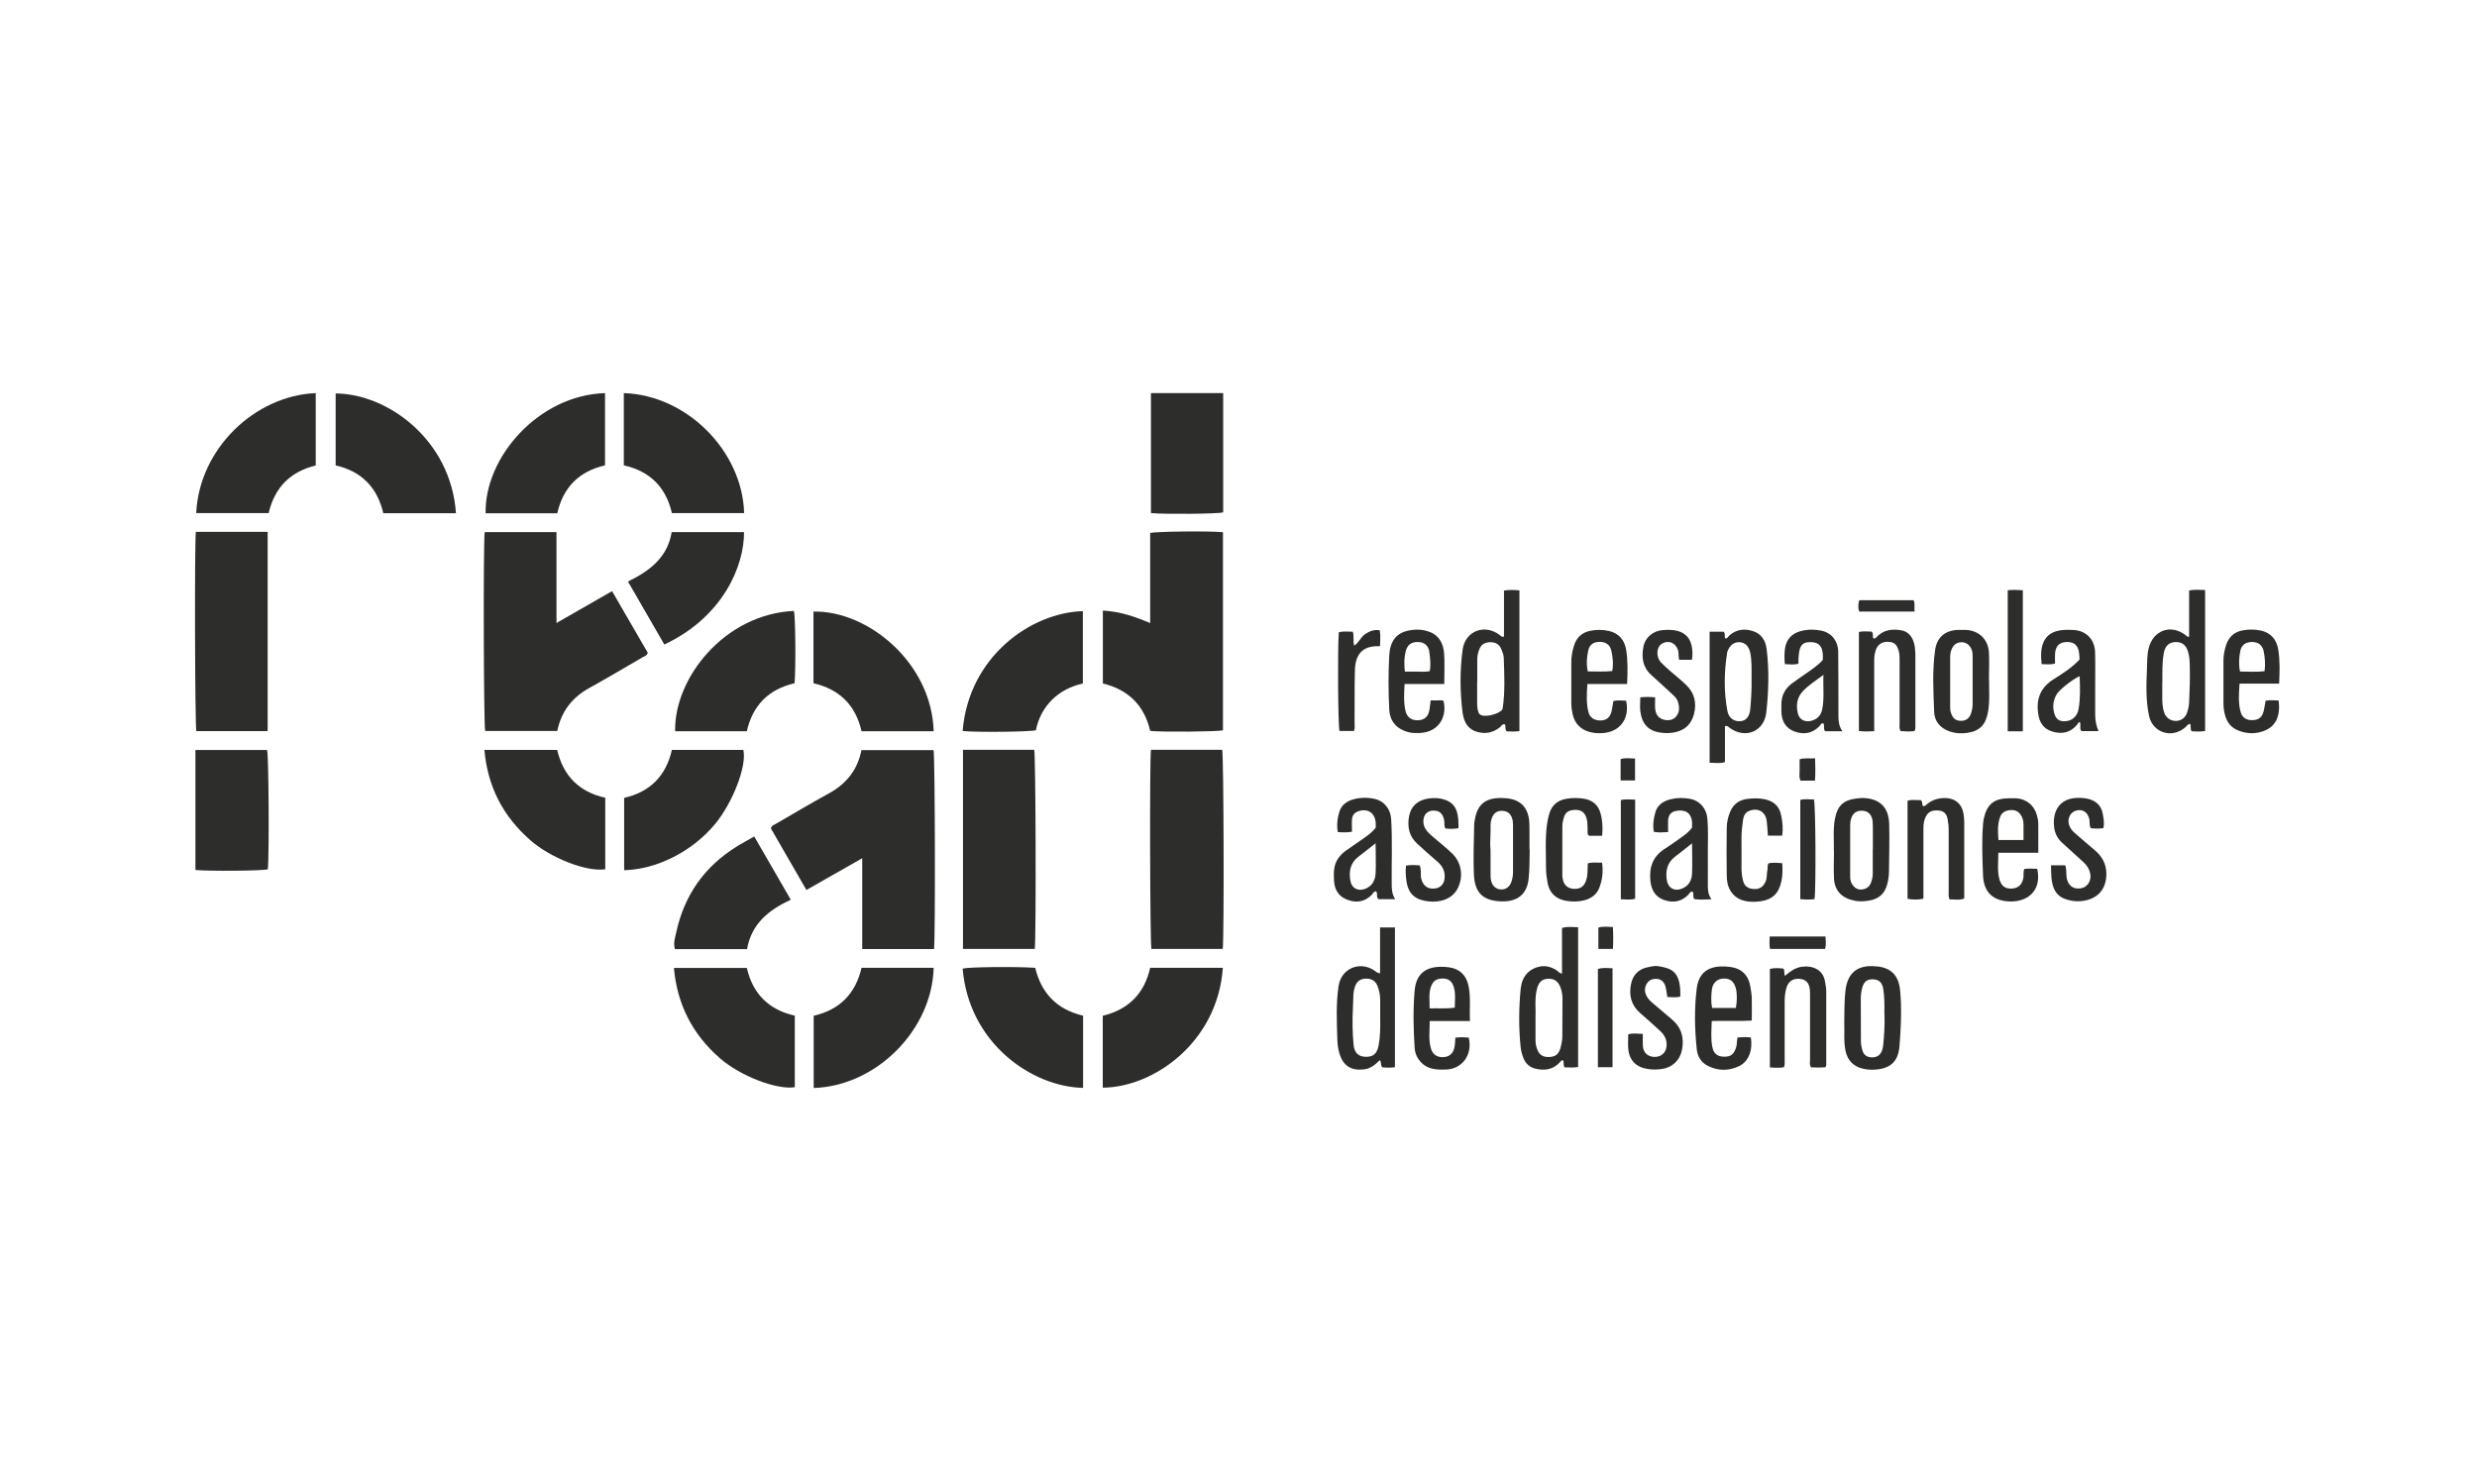 <svg width="202" height="121" viewBox="0 0 202 121" fill="none" xmlns="http://www.w3.org/2000/svg">
<g clip-path="url(#clip0_3891_6435)">
<path d="M76.169 77.404H70.315V69.999C68.746 70.893 67.278 71.723 65.764 72.589C64.779 70.884 63.813 69.215 62.864 67.565C62.919 67.337 63.092 67.3 63.229 67.218C64.679 66.379 66.129 65.513 67.597 64.71C69.011 63.935 69.932 62.804 70.251 61.181H76.133C76.251 61.61 76.288 76.538 76.169 77.413" fill="#2D2E2C"/>
<path d="M39.528 43.398H45.382V50.812C46.942 49.919 48.41 49.08 49.914 48.214C50.89 49.91 51.866 51.588 52.824 53.238C52.76 53.484 52.559 53.521 52.413 53.603C50.963 54.451 49.513 55.308 48.045 56.12C46.65 56.895 45.774 58.026 45.446 59.622H39.564C39.446 59.193 39.4 44.292 39.528 43.389" fill="#2D2E2C"/>
<path d="M89.939 49.8C91.307 49.873 92.547 50.284 93.797 50.822V43.472C94.253 43.344 98.621 43.298 99.734 43.408V59.567C99.341 59.676 94.754 59.722 93.797 59.613C93.323 57.561 92.046 56.257 89.939 55.746V49.809V49.8Z" fill="#2D2E2C"/>
<path d="M93.869 61.154H99.669C99.797 61.582 99.833 76.465 99.715 77.395H93.897C93.787 76.976 93.741 62.157 93.86 61.154" fill="#2D2E2C"/>
<path d="M15.973 43.38H21.828V59.631H16.01C15.9 59.211 15.855 44.301 15.973 43.38Z" fill="#2D2E2C"/>
<path d="M78.531 61.154H84.34C84.468 61.582 84.504 76.465 84.386 77.395H78.531V61.154Z" fill="#2D2E2C"/>
<path d="M76.141 78.927C76.014 83.979 71.491 88.575 66.356 88.739V82.848C68.463 82.365 69.767 81.061 70.26 78.936H76.141V78.927Z" fill="#2D2E2C"/>
<path d="M76.142 59.64H70.26C69.777 57.515 68.454 56.211 66.339 55.728V49.882C70.725 49.782 75.969 54.004 76.142 59.64Z" fill="#2D2E2C"/>
<path d="M50.881 32.063C56.061 32.237 60.547 36.833 60.684 41.848H54.793C54.31 39.742 53.006 38.429 50.872 37.955V32.063H50.881Z" fill="#2D2E2C"/>
<path d="M45.446 41.867H39.601C39.51 37.289 43.923 32.228 49.34 32.063V37.955C47.234 38.438 45.921 39.742 45.446 41.867Z" fill="#2D2E2C"/>
<path d="M60.904 78.945C61.387 81.052 62.691 82.365 64.816 82.839V88.675C63.393 88.903 60.42 87.809 58.688 86.295C56.472 84.353 55.222 81.927 54.958 78.945H60.904Z" fill="#2D2E2C"/>
<path d="M54.793 61.163H60.62C60.921 62.449 59.772 65.431 58.332 67.191C56.389 69.534 53.453 70.92 50.899 70.975V65.075C52.997 64.601 54.31 63.297 54.793 61.163Z" fill="#2D2E2C"/>
<path d="M60.904 59.64H55.058C54.967 55.327 59.062 50.092 64.743 49.828C64.87 50.256 64.907 54.433 64.797 55.728C62.7 56.211 61.387 57.506 60.904 59.64Z" fill="#2D2E2C"/>
<path d="M39.501 61.163H45.438C45.93 63.279 47.225 64.592 49.359 65.066V70.902C47.772 71.121 44.881 69.963 43.24 68.522C41.024 66.58 39.765 64.163 39.501 61.154" fill="#2D2E2C"/>
<path d="M89.93 88.712V82.848C92.009 82.347 93.331 81.043 93.796 78.936H99.724C99.295 85.037 94.042 88.694 89.93 88.712Z" fill="#2D2E2C"/>
<path d="M88.325 88.73C84.121 88.639 79.005 85.064 78.504 79C78.951 78.872 82.717 78.827 84.422 78.936C84.915 80.997 86.191 82.347 88.325 82.839V88.73Z" fill="#2D2E2C"/>
<path d="M78.504 59.613C79.005 53.539 84.085 49.965 88.307 49.846V55.746C87.35 55.965 86.483 56.384 85.781 57.087C85.088 57.78 84.668 58.619 84.477 59.558C84.039 59.695 79.543 59.74 78.504 59.622" fill="#2D2E2C"/>
<path d="M27.372 37.973V32.091C31.64 32.118 36.774 35.894 37.184 41.858H31.257C31.038 40.909 30.637 40.034 29.944 39.322C29.241 38.602 28.375 38.192 27.381 37.964" fill="#2D2E2C"/>
<path d="M25.749 37.964C23.698 38.465 22.403 39.733 21.91 41.848H16.001C16.256 36.559 20.816 32.264 25.749 32.063V37.964Z" fill="#2D2E2C"/>
<path d="M99.751 32.063V41.794C99.332 41.912 95.028 41.958 93.86 41.848V32.063H99.751Z" fill="#2D2E2C"/>
<path d="M15.937 70.957V61.172H21.782C21.91 61.6 21.964 69.37 21.846 70.902C21.426 71.03 17.003 71.066 15.937 70.957Z" fill="#2D2E2C"/>
<path d="M54.174 52.563C53.18 50.849 52.213 49.171 51.21 47.429C52.979 46.572 54.438 45.469 54.776 43.399H60.676C60.694 46.153 58.961 50.32 54.183 52.563" fill="#2D2E2C"/>
<path d="M61.506 68.221C62.5 69.954 63.484 71.65 64.488 73.383C62.691 74.213 61.278 75.352 60.922 77.413H55.04C54.894 76.93 55.049 76.474 55.15 76.036C55.797 73.045 57.42 70.711 60.028 69.078C60.503 68.778 61.004 68.513 61.515 68.221" fill="#2D2E2C"/>
<path d="M120.471 55.6H120.461V56.457C120.461 56.758 120.461 57.068 120.461 57.369C120.461 57.634 120.489 57.898 120.589 58.145C120.799 58.682 122.477 58.199 122.541 57.789C122.75 56.421 122.677 55.035 122.632 53.667C122.632 53.43 122.532 53.193 122.44 52.965C122.276 52.527 121.93 52.363 121.483 52.381C121.054 52.399 120.762 52.591 120.617 53.01C120.525 53.257 120.471 53.512 120.471 53.785C120.471 54.397 120.471 54.998 120.471 55.609M122.65 51.934V48.168C123.079 48.095 123.48 48.113 123.909 48.15V59.631C123.535 59.686 123.197 59.667 122.869 59.649C122.696 59.476 122.832 59.23 122.714 59.075C122.486 59.038 122.431 59.23 122.313 59.321C121.766 59.749 121.173 59.886 120.498 59.704C119.686 59.485 119.376 58.865 119.276 58.135C119.057 56.421 119.048 54.697 119.276 52.992C119.486 51.433 121.127 50.84 122.349 51.834C122.413 51.88 122.449 51.962 122.65 51.934Z" fill="#2D2E2C"/>
<path d="M125.221 83.085C125.221 83.669 125.221 84.262 125.221 84.845C125.221 85.073 125.257 85.283 125.33 85.502C125.494 85.994 125.759 86.204 126.251 86.213C126.798 86.213 127.09 86.031 127.245 85.511C127.336 85.183 127.409 84.845 127.409 84.499C127.409 83.487 127.409 82.474 127.419 81.462C127.419 81.198 127.382 80.942 127.309 80.687C127.127 80.085 126.817 79.821 126.288 79.83C125.75 79.83 125.467 80.103 125.321 80.733C125.139 81.517 125.257 82.301 125.221 83.094M127.382 79.41V75.69C127.829 75.544 128.239 75.626 128.695 75.626V87.025C128.321 87.098 127.947 87.061 127.592 87.052C127.464 86.861 127.555 86.66 127.482 86.496C127.327 86.441 127.273 86.569 127.191 86.66C126.625 87.262 125.923 87.344 125.175 87.152C124.747 87.043 124.427 86.76 124.254 86.341C124.127 86.04 124.044 85.73 124.008 85.402C123.844 83.824 123.862 82.246 124.008 80.678C124.108 79.666 124.655 79.027 125.567 78.836C126.069 78.735 126.525 78.872 126.953 79.146C127.081 79.228 127.172 79.392 127.391 79.41" fill="#2D2E2C"/>
<path d="M176.334 55.673V56.767C176.334 56.831 176.334 56.886 176.334 56.95C176.334 57.314 176.362 57.679 176.462 58.035C176.59 58.509 176.973 58.801 177.438 58.801C177.875 58.801 178.24 58.527 178.377 58.071C178.45 57.825 178.514 57.57 178.523 57.296C178.569 56.302 178.605 55.308 178.578 54.314C178.569 53.895 178.55 53.466 178.404 53.056C178.258 52.664 178.003 52.408 177.565 52.372C176.964 52.326 176.581 52.618 176.462 53.247C176.316 54.05 176.343 54.861 176.343 55.673M178.523 51.934V48.168C178.97 48.058 179.38 48.122 179.827 48.122V59.622C179.444 59.685 179.07 59.667 178.724 59.64C178.587 59.43 178.705 59.211 178.605 59.038C178.404 59.056 178.322 59.22 178.213 59.321C177.128 60.269 175.541 59.777 175.249 58.363C174.985 57.105 175.03 55.828 175.085 54.551C175.112 54.004 175.085 53.457 175.213 52.919C175.568 51.387 177.064 50.858 178.286 51.843C178.35 51.889 178.395 51.961 178.532 51.934" fill="#2D2E2C"/>
<path d="M142.84 55.363C142.84 54.597 142.867 53.922 142.739 53.266C142.63 52.728 142.338 52.418 141.891 52.381C141.435 52.345 141.08 52.609 140.888 53.102C140.87 53.138 140.852 53.175 140.852 53.22C140.596 54.807 140.569 56.403 140.87 57.989C140.988 58.6 141.435 58.874 141.964 58.819C142.411 58.774 142.685 58.418 142.739 57.816C142.812 56.968 142.858 56.12 142.84 55.372M139.429 51.524H140.551C140.751 51.67 140.569 51.925 140.715 52.08C140.879 52.08 140.934 51.916 141.034 51.825C141.609 51.323 142.274 51.25 142.967 51.478C143.66 51.706 143.989 52.263 144.071 52.947C144.28 54.661 144.235 56.384 144.043 58.099C143.87 59.686 142.302 60.306 141.016 59.339C140.943 59.284 140.888 59.175 140.669 59.221V62.157C140.259 62.294 139.858 62.212 139.42 62.212V51.524H139.429Z" fill="#2D2E2C"/>
<path d="M112.555 83.085C112.555 82.502 112.555 82.028 112.555 81.562C112.555 81.152 112.473 80.76 112.318 80.377C112.144 79.966 111.807 79.811 111.396 79.821C110.968 79.821 110.658 80.021 110.512 80.441C110.421 80.687 110.375 80.942 110.366 81.207C110.357 81.553 110.348 81.9 110.33 82.237C110.275 83.231 110.293 84.225 110.384 85.21C110.448 85.876 110.786 86.186 111.378 86.195C111.998 86.204 112.299 85.94 112.427 85.256C112.573 84.499 112.564 83.724 112.555 83.076M112.546 79.383V75.644H113.758V87.043C113.403 87.098 113.065 87.079 112.755 87.061C112.536 86.906 112.701 86.642 112.518 86.469C112.153 86.842 111.761 87.171 111.196 87.225C110.175 87.335 109.527 86.915 109.235 85.93C109.126 85.557 109.071 85.174 109.062 84.791C109.016 83.332 108.943 81.873 109.162 80.413C109.381 78.991 110.877 78.352 112.08 79.155C112.199 79.228 112.281 79.365 112.546 79.383Z" fill="#2D2E2C"/>
<path d="M112.181 68.777C111.634 69.206 111.196 69.562 110.749 69.899C110.102 70.41 109.992 71.103 110.129 71.86C110.238 72.452 110.749 72.717 111.324 72.498C111.907 72.279 112.153 71.796 112.181 71.221C112.217 70.464 112.181 69.698 112.181 68.777ZM113.758 73.337H112.409C112.199 73.145 112.39 72.881 112.217 72.699C112.017 72.699 111.962 72.881 111.862 72.99C111.278 73.574 110.585 73.665 109.846 73.373C109.144 73.109 108.825 72.534 108.788 71.814C108.77 71.495 108.761 71.167 108.807 70.847C108.898 70.209 109.263 69.735 109.773 69.37C110.266 69.024 110.767 68.677 111.269 68.331C111.597 68.103 111.916 67.856 112.19 67.51C112.19 67.382 112.199 67.245 112.19 67.109C112.135 66.315 111.551 65.914 110.795 66.16C110.475 66.26 110.275 66.489 110.257 66.817C110.229 67.154 110.257 67.492 110.257 67.838C109.837 67.911 109.481 67.893 109.098 67.865C108.989 67.273 109.071 66.707 109.235 66.178C109.418 65.613 109.892 65.312 110.448 65.175C111.004 65.038 111.579 65.038 112.135 65.166C112.883 65.339 113.394 65.987 113.448 66.789C113.558 68.549 113.476 70.309 113.494 72.069C113.494 72.489 113.503 72.908 113.777 73.337" fill="#2D2E2C"/>
<path d="M137.988 68.786C137.45 69.206 137.031 69.543 136.602 69.872C135.946 70.373 135.809 71.057 135.937 71.823C136.037 72.425 136.538 72.708 137.113 72.498C137.697 72.288 137.97 71.823 137.988 71.23C138.016 70.464 137.988 69.689 137.988 68.777M136.037 67.865C135.599 67.893 135.244 67.92 134.87 67.847C134.769 67.3 134.851 66.771 134.988 66.279C135.152 65.649 135.654 65.33 136.256 65.184C136.794 65.057 137.341 65.057 137.888 65.166C138.618 65.321 139.156 65.95 139.229 66.707C139.329 67.738 139.265 68.768 139.274 69.808C139.283 70.583 139.274 71.349 139.274 72.115C139.274 72.516 139.265 72.927 139.575 73.346C139.046 73.373 138.59 73.401 138.162 73.328C138.025 73.127 138.162 72.899 138.034 72.726C137.824 72.699 137.77 72.89 137.669 72.99C137.104 73.556 136.447 73.656 135.718 73.41C134.997 73.164 134.678 72.607 134.596 71.887C134.468 70.774 134.769 69.853 135.772 69.224C136.265 68.914 136.739 68.558 137.222 68.221C137.505 68.02 137.77 67.802 137.988 67.501C137.988 67.382 137.988 67.236 137.988 67.099C137.934 66.169 137.286 66.014 136.639 66.151C136.265 66.233 136.064 66.488 136.037 66.89C136.019 67.191 136.037 67.492 136.037 67.865Z" fill="#2D2E2C"/>
<path d="M121.555 69.306C121.555 69.972 121.555 70.601 121.555 71.23C121.555 71.431 121.555 71.641 121.601 71.832C121.701 72.27 122.002 72.525 122.403 72.544C122.805 72.562 123.124 72.334 123.261 71.905C123.343 71.659 123.388 71.395 123.388 71.13C123.388 69.853 123.388 68.577 123.388 67.3C123.388 67.099 123.37 66.899 123.297 66.698C123.16 66.324 122.896 66.151 122.513 66.133C122.112 66.115 121.82 66.306 121.674 66.689C121.583 66.917 121.546 67.163 121.555 67.4C121.583 68.048 121.482 68.695 121.555 69.297M124.747 69.306C124.72 70.008 124.756 70.856 124.656 71.705C124.492 73.164 123.479 73.629 122.139 73.501C120.808 73.373 120.26 72.68 120.197 71.322C120.142 70.045 120.187 68.777 120.215 67.501C120.215 67.355 120.215 67.218 120.233 67.072C120.425 65.75 120.953 64.966 122.786 65.102C124.036 65.194 124.665 65.905 124.72 67.145C124.72 67.346 124.729 67.546 124.729 67.756C124.729 68.221 124.729 68.686 124.729 69.288" fill="#2D2E2C"/>
<path d="M153.673 82.793C153.673 82.675 153.673 82.547 153.673 82.429C153.682 81.845 153.673 81.252 153.582 80.678C153.5 80.14 153.235 79.894 152.761 79.875C152.251 79.857 152.004 80.058 151.858 80.587C151.786 80.86 151.749 81.143 151.749 81.426C151.749 82.602 151.758 83.769 151.758 84.946C151.758 85.192 151.813 85.429 151.877 85.666C151.986 86.04 152.241 86.231 152.634 86.24C153.181 86.259 153.5 85.94 153.573 85.274C153.655 84.453 153.71 83.623 153.682 82.793M150.399 83.386C150.418 82.465 150.399 81.617 150.5 80.769C150.664 79.447 151.366 78.763 152.707 78.799C153.883 78.827 154.822 79.246 154.959 80.815C154.986 81.161 155.014 81.499 155.023 81.845C155.059 83.003 154.995 84.152 154.904 85.301C154.813 86.532 154.22 87.125 152.998 87.234C152.634 87.271 152.269 87.244 151.913 87.162C151.156 86.979 150.682 86.514 150.509 85.739C150.336 84.936 150.436 84.125 150.399 83.395" fill="#2D2E2C"/>
<path d="M169.596 55.153C169.058 55.372 167.945 56.248 167.726 56.622C167.407 57.16 167.362 57.725 167.571 58.309C167.69 58.646 167.936 58.819 168.301 58.828C168.921 58.847 169.413 58.455 169.514 57.807C169.66 56.95 169.632 56.084 169.596 55.163M169.587 53.795C169.578 53.612 169.578 53.439 169.55 53.257C169.468 52.627 169.149 52.354 168.547 52.363C167.945 52.381 167.635 52.682 167.59 53.311C167.571 53.576 167.59 53.831 167.59 54.114C167.234 54.232 166.896 54.169 166.495 54.169C166.441 53.539 166.395 52.919 166.668 52.336C166.951 51.725 167.498 51.469 168.128 51.396C168.428 51.36 168.739 51.369 169.039 51.378C170.097 51.414 170.818 52.126 170.854 53.184C170.882 54.077 170.863 54.962 170.863 55.856C170.863 56.667 170.863 57.479 170.863 58.281C170.863 58.768 170.955 59.218 171.137 59.631H169.733C169.568 59.403 169.714 59.148 169.614 58.892C169.468 58.91 169.432 59.066 169.35 59.157C168.802 59.768 168.137 59.904 167.371 59.667C166.641 59.449 166.313 58.929 166.213 58.199C166.039 56.995 166.413 56.065 167.462 55.409C168.21 54.934 168.967 54.46 169.596 53.785" fill="#2D2E2C"/>
<path d="M148.694 55.053C148.037 55.527 147.49 55.883 147.034 56.366C146.569 56.858 146.46 57.442 146.597 58.108C146.724 58.783 147.326 58.974 147.901 58.728C148.256 58.582 148.493 58.309 148.585 57.925C148.794 57.014 148.657 56.093 148.703 55.044M148.648 53.822C148.721 52.828 148.42 52.39 147.691 52.372C146.879 52.354 146.66 52.718 146.66 54.132C146.314 54.241 145.958 54.178 145.557 54.168C145.511 53.721 145.511 53.302 145.566 52.892C145.685 52.135 146.122 51.661 146.87 51.469C147.436 51.323 148.001 51.323 148.557 51.442C149.378 51.624 149.898 52.299 149.907 53.156C149.925 54.898 149.925 56.64 149.925 58.391C149.925 58.819 149.962 59.239 150.253 59.64H148.84C148.667 59.448 148.822 59.193 148.694 58.992C148.493 58.974 148.448 59.157 148.347 59.257C147.764 59.84 147.071 59.932 146.332 59.658C145.603 59.385 145.293 58.801 145.274 58.044C145.274 57.862 145.274 57.679 145.274 57.497C145.256 56.776 145.539 56.202 146.104 55.764C146.46 55.5 146.825 55.244 147.198 54.989C147.709 54.633 148.238 54.287 148.648 53.831" fill="#2D2E2C"/>
<path d="M158.98 73.346C158.88 73.082 158.916 72.881 158.916 72.68C158.916 71.021 158.916 69.361 158.916 67.692C158.916 67.382 158.88 67.09 158.825 66.789C158.752 66.415 158.552 66.16 158.15 66.115C157.731 66.069 157.339 66.115 157.093 66.525C156.901 66.853 156.855 67.209 156.855 67.574C156.855 69.251 156.855 70.939 156.855 72.617V73.3C156.409 73.401 155.989 73.382 155.561 73.309V65.312C155.934 65.184 156.308 65.285 156.637 65.257C156.828 65.403 156.7 65.604 156.819 65.731C156.901 65.768 156.974 65.741 157.038 65.686C157.439 65.312 157.913 65.121 158.46 65.093C159.436 65.047 160.038 65.558 160.147 66.525C160.166 66.707 160.184 66.89 160.184 67.072C160.184 69.133 160.184 71.203 160.184 73.282C159.792 73.446 159.391 73.346 158.971 73.355" fill="#2D2E2C"/>
<path d="M152.716 69.242H152.734C152.734 68.796 152.734 68.349 152.734 67.911C152.734 67.61 152.734 67.3 152.716 66.999C152.661 66.461 152.36 66.151 151.886 66.124C151.357 66.096 151.038 66.361 150.919 66.926C150.892 67.063 150.883 67.209 150.883 67.346C150.883 68.704 150.883 70.054 150.883 71.413C150.883 71.613 150.883 71.814 150.983 72.005C151.138 72.343 151.43 72.571 151.777 72.553C152.123 72.534 152.406 72.388 152.552 72.06C152.661 71.796 152.725 71.522 152.725 71.239C152.725 70.574 152.725 69.908 152.725 69.233M149.551 69.443C149.57 68.531 149.469 67.619 149.652 66.716C149.852 65.722 150.354 65.248 151.366 65.13C151.549 65.111 151.731 65.084 151.913 65.084C153.309 65.13 154.038 65.85 154.065 67.245C154.093 68.522 154.065 69.799 154.047 71.075C154.047 71.422 153.992 71.768 153.91 72.097C153.728 72.826 153.281 73.291 152.506 73.437C152.041 73.528 151.594 73.556 151.129 73.437C150.162 73.218 149.606 72.616 149.561 71.622C149.524 70.893 149.561 70.163 149.561 69.434" fill="#2D2E2C"/>
<path d="M160.869 55.527C160.869 54.88 160.869 54.232 160.869 53.585C160.869 53.384 160.869 53.184 160.787 52.983C160.631 52.6 160.34 52.381 159.966 52.381C159.574 52.381 159.291 52.6 159.145 52.983C159.063 53.193 159.036 53.411 159.036 53.639C159.036 54.98 159.036 56.311 159.036 57.652C159.036 57.834 159.045 58.017 159.118 58.19C159.273 58.619 159.51 58.792 159.929 58.792C160.321 58.792 160.604 58.591 160.741 58.181C160.823 57.935 160.869 57.67 160.869 57.406C160.869 56.776 160.869 56.147 160.869 55.518M162.209 55.418C162.2 56.302 162.282 57.196 162.118 58.09C161.926 59.129 161.452 59.622 160.422 59.777C159.92 59.85 159.41 59.813 158.926 59.631C158.206 59.366 157.759 58.81 157.732 58.081C157.668 56.384 157.567 54.679 157.814 52.983C157.969 51.971 158.625 51.423 159.647 51.378C159.865 51.378 160.093 51.378 160.312 51.378C161.379 51.423 162.136 52.144 162.2 53.22C162.236 53.95 162.2 54.679 162.2 55.409" fill="#2D2E2C"/>
<path d="M152.834 59.64C152.387 59.658 152.013 59.676 151.594 59.622V51.542C151.959 51.469 152.296 51.506 152.624 51.515C152.816 51.67 152.67 51.916 152.779 52.071C152.953 52.107 153.016 51.98 153.098 51.898C153.646 51.36 154.32 51.287 155.023 51.405C155.661 51.506 155.98 51.971 156.117 52.563C156.172 52.819 156.19 53.083 156.199 53.348C156.199 55.308 156.199 57.278 156.199 59.239C156.199 59.357 156.217 59.485 156.117 59.631C155.77 59.676 155.396 59.658 155.004 59.631C154.849 59.421 154.922 59.193 154.913 58.983C154.913 57.278 154.913 55.582 154.913 53.877C154.913 53.612 154.913 53.357 154.84 53.092C154.694 52.591 154.512 52.399 154.083 52.354C153.563 52.299 153.18 52.509 152.998 52.946C152.889 53.229 152.843 53.53 152.843 53.84C152.843 55.627 152.843 57.406 152.843 59.184V59.622L152.834 59.64Z" fill="#2D2E2C"/>
<path d="M116.586 82.246C117.306 82.219 117.954 82.292 118.638 82.183C118.638 81.608 118.72 81.07 118.565 80.532C118.419 80.03 118.136 79.811 117.653 79.811C117.124 79.811 116.85 80.012 116.677 80.532C116.504 81.061 116.595 81.608 116.586 82.237M118.683 84.636C119.066 84.581 119.422 84.599 119.778 84.626C120.115 86.122 119.167 87.143 118.045 87.225C117.635 87.253 117.233 87.253 116.841 87.171C116.03 87.007 115.419 86.314 115.364 85.465C115.264 83.906 115.227 82.347 115.364 80.796C115.473 79.52 116.175 78.872 117.47 78.854C117.707 78.854 117.954 78.863 118.191 78.9C119.039 79.027 119.559 79.529 119.75 80.368C119.96 81.307 119.823 82.255 119.878 83.277H116.595C116.595 84.061 116.486 84.781 116.686 85.493C116.814 85.949 117.106 86.186 117.543 86.222C118.154 86.259 118.528 85.958 118.629 85.329C118.665 85.11 118.665 84.891 118.683 84.645" fill="#2D2E2C"/>
<path d="M141.563 82.21C141.664 81.654 141.664 81.015 141.563 80.623C141.408 80.058 141.107 79.802 140.587 79.812C140.068 79.812 139.676 80.149 139.603 80.705C139.548 81.198 139.521 81.708 139.621 82.21H141.563ZM141.691 84.618C142.083 84.59 142.439 84.572 142.785 84.618C142.949 85.684 142.594 86.605 141.791 86.97C140.961 87.353 140.104 87.353 139.274 86.934C138.727 86.66 138.426 86.168 138.371 85.575C138.198 83.924 138.162 82.265 138.371 80.614C138.517 79.474 139.156 78.882 140.296 78.827C140.56 78.818 140.825 78.827 141.08 78.863C142.037 78.982 142.603 79.547 142.749 80.505C142.794 80.806 142.849 81.107 142.858 81.407C142.876 81.991 142.858 82.584 142.858 83.24C141.782 83.304 140.715 83.24 139.593 83.277C139.575 83.988 139.502 84.69 139.639 85.383C139.739 85.949 140.077 86.186 140.624 86.186C141.171 86.186 141.399 85.976 141.581 85.429C141.664 85.174 141.618 84.909 141.709 84.59" fill="#2D2E2C"/>
<path d="M182.663 54.77C183.374 54.77 184.031 54.825 184.678 54.743C184.751 54.15 184.705 53.63 184.605 53.12C184.496 52.618 184.167 52.363 183.666 52.363C183.146 52.363 182.8 52.591 182.699 53.092C182.59 53.621 182.553 54.169 182.672 54.77M184.76 57.151C185.116 57.087 185.472 57.123 185.818 57.132C185.991 58.336 185.608 59.202 184.742 59.567C184.003 59.886 183.246 59.877 182.499 59.567C181.906 59.33 181.578 58.856 181.432 58.254C181.359 57.962 181.322 57.661 181.322 57.351C181.322 56.193 181.322 55.035 181.322 53.886C181.322 53.439 181.413 53.001 181.55 52.573C181.769 51.943 182.207 51.551 182.845 51.424C183.347 51.323 183.857 51.323 184.359 51.424C185.189 51.606 185.663 52.171 185.791 52.974C185.937 53.877 185.909 54.789 185.864 55.755H182.635C182.581 56.576 182.517 57.333 182.727 58.081C182.854 58.546 183.219 58.755 183.702 58.737C184.204 58.719 184.478 58.5 184.605 57.999C184.669 57.725 184.705 57.451 184.76 57.141" fill="#2D2E2C"/>
<path d="M131.477 54.743C131.587 54.168 131.523 53.63 131.413 53.102C131.313 52.618 130.994 52.372 130.52 52.354C129.991 52.336 129.644 52.545 129.526 53.038C129.398 53.585 129.362 54.141 129.48 54.761C130.146 54.761 130.802 54.798 131.477 54.734M132.681 55.792H129.453C129.398 56.594 129.353 57.342 129.535 58.072C129.644 58.527 130.018 58.764 130.492 58.764C130.985 58.764 131.286 58.536 131.413 58.053C131.486 57.78 131.514 57.497 131.568 57.187C131.897 57.078 132.262 57.15 132.608 57.15C132.936 58.6 132.106 59.722 130.657 59.795C130.292 59.813 129.936 59.795 129.58 59.685C128.851 59.467 128.413 58.983 128.249 58.254C128.185 57.962 128.14 57.661 128.14 57.351C128.14 56.239 128.14 55.126 128.14 54.004C128.14 53.539 128.222 53.083 128.368 52.636C128.568 51.998 128.997 51.606 129.635 51.46C130.155 51.342 130.684 51.351 131.204 51.46C132.006 51.642 132.471 52.19 132.608 52.965C132.763 53.886 132.736 54.816 132.69 55.801" fill="#2D2E2C"/>
<path d="M165.018 68.513C165.018 68.112 165.018 67.774 165.018 67.428C165.018 67.163 165.018 66.908 164.899 66.653C164.708 66.251 164.434 66.051 163.996 66.069C163.577 66.087 163.239 66.251 163.094 66.671C162.893 67.273 162.92 67.884 162.975 68.513H165.018ZM166.221 69.552H162.966C162.966 70.3 162.866 71.002 163.048 71.695C163.194 72.27 163.54 72.516 164.106 72.471C164.616 72.434 164.926 72.115 165.009 71.577C165.045 71.358 164.981 71.13 165.081 70.875C165.428 70.829 165.784 70.847 166.139 70.865C166.541 72.744 165.227 73.665 163.659 73.51C162.4 73.382 161.762 72.653 161.716 71.376C161.662 69.999 161.607 68.622 161.716 67.245C161.726 67.081 161.744 66.926 161.78 66.762C162.045 65.585 162.619 65.12 163.823 65.111C164.024 65.111 164.224 65.111 164.434 65.111C165.255 65.166 165.884 65.686 166.103 66.47C166.158 66.68 166.221 66.908 166.221 67.127C166.231 67.893 166.221 68.659 166.221 69.525" fill="#2D2E2C"/>
<path d="M114.561 54.779C114.926 54.779 115.245 54.779 115.573 54.779C115.911 54.779 116.248 54.816 116.595 54.743C116.704 54.178 116.622 53.658 116.558 53.147C116.485 52.636 116.13 52.372 115.637 52.363C115.09 52.354 114.771 52.591 114.634 53.129C114.506 53.639 114.497 54.168 114.57 54.788M117.78 55.792H114.543C114.506 56.567 114.452 57.287 114.625 58.008C114.753 58.518 115.126 58.774 115.665 58.746C116.166 58.719 116.467 58.454 116.567 57.925C116.613 57.67 116.631 57.415 116.668 57.123C116.905 57.123 117.105 57.123 117.306 57.123C117.443 57.123 117.589 57.096 117.716 57.16C118.026 58.336 117.425 59.722 115.765 59.786C115.464 59.795 115.163 59.795 114.862 59.722C113.914 59.467 113.348 58.856 113.294 57.88C113.221 56.403 113.211 54.925 113.294 53.448C113.348 52.354 113.841 51.697 114.698 51.469C115.336 51.305 115.993 51.305 116.613 51.551C117.406 51.861 117.716 52.545 117.771 53.33C117.826 54.114 117.78 54.907 117.78 55.801" fill="#2D2E2C"/>
<path d="M148.849 87.052C148.493 87.08 148.092 87.08 147.691 87.052C147.545 86.843 147.609 86.615 147.609 86.396C147.609 84.672 147.609 82.949 147.609 81.225C147.609 81.043 147.609 80.86 147.591 80.678C147.518 80.149 147.271 79.894 146.788 79.839C146.259 79.784 145.867 80.012 145.703 80.514C145.584 80.879 145.539 81.262 145.539 81.654C145.539 83.213 145.539 84.772 145.539 86.341C145.539 86.56 145.566 86.788 145.493 87.043C145.128 87.116 144.754 87.089 144.335 87.061V79.027C144.709 78.927 145.083 78.963 145.438 79C145.566 79.182 145.466 79.383 145.566 79.593C145.967 79.246 146.378 78.936 146.916 78.854C147.764 78.727 148.676 79.055 148.831 80.058C148.876 80.322 148.931 80.578 148.931 80.842V86.742C148.931 86.843 148.949 86.943 148.831 87.08" fill="#2D2E2C"/>
<path d="M167.27 70.574H168.419C168.547 70.911 168.483 71.267 168.537 71.595C168.647 72.225 169.066 72.553 169.696 72.452C170.224 72.37 170.571 71.841 170.462 71.267C170.389 70.902 170.206 70.592 169.924 70.337C169.34 69.808 168.756 69.27 168.173 68.741C167.799 68.403 167.571 67.975 167.516 67.473C167.352 66.124 167.999 65.166 169.276 65.084C169.623 65.057 169.969 65.084 170.297 65.157C170.936 65.321 171.364 65.704 171.483 66.388C171.547 66.771 171.629 67.136 171.529 67.546C171.182 67.592 170.845 67.592 170.507 67.546C170.361 67.309 170.434 67.063 170.389 66.826C170.252 66.251 169.869 65.978 169.331 66.106C168.875 66.215 168.592 66.707 168.711 67.2C168.784 67.51 168.975 67.747 169.203 67.948C169.741 68.413 170.27 68.878 170.817 69.334C171.428 69.844 171.775 70.474 171.775 71.276C171.775 72.571 171.018 73.383 169.686 73.501C169.258 73.538 168.838 73.474 168.428 73.328C167.945 73.164 167.607 72.826 167.443 72.325C167.252 71.759 167.279 71.176 167.261 70.546" fill="#2D2E2C"/>
<path d="M118.929 67.555C118.537 67.619 118.2 67.61 117.881 67.574C117.744 67.382 117.808 67.191 117.79 67.017C117.735 66.543 117.516 66.215 117.169 66.142C116.841 66.078 116.522 66.105 116.276 66.379C116.039 66.643 116.011 67.154 116.203 67.528C116.358 67.82 116.604 68.029 116.85 68.248C117.37 68.695 117.917 69.124 118.41 69.598C119.185 70.337 119.349 71.44 118.911 72.388C118.492 73.3 117.498 73.629 116.495 73.519C115.492 73.41 114.844 72.99 114.689 71.814C114.634 71.413 114.607 71.021 114.662 70.601C115.045 70.528 115.4 70.556 115.774 70.583C115.938 70.939 115.82 71.312 115.902 71.659C116.048 72.261 116.449 72.553 117.051 72.462C117.47 72.398 117.735 72.124 117.799 71.705C117.881 71.103 117.662 70.647 117.206 70.264C116.65 69.79 116.112 69.306 115.574 68.814C114.917 68.212 114.753 67.437 114.908 66.589C115.054 65.75 115.628 65.257 116.476 65.13C116.969 65.057 117.443 65.084 117.908 65.257C118.355 65.421 118.656 65.731 118.802 66.188C118.948 66.634 118.939 67.09 118.939 67.564" fill="#2D2E2C"/>
<path d="M133.975 84.326C133.975 84.709 133.957 85.01 133.975 85.311C134.012 85.867 134.386 86.195 134.933 86.204C135.471 86.204 135.854 85.876 135.909 85.329C135.954 84.827 135.754 84.426 135.389 84.088C134.851 83.596 134.313 83.104 133.756 82.629C133.027 81.991 132.826 81.189 133.009 80.268C133.155 79.529 133.62 79.037 134.367 78.891C134.641 78.836 134.915 78.754 135.206 78.799C136.319 78.973 136.957 79.237 137.03 80.842C137.03 80.979 137.03 81.125 137.03 81.289C136.665 81.371 136.328 81.335 135.972 81.316C135.927 81.025 135.89 80.742 135.827 80.477C135.681 79.948 135.279 79.739 134.75 79.876C134.331 79.985 134.067 80.487 134.167 80.942C134.249 81.271 134.44 81.526 134.696 81.745C135.234 82.21 135.772 82.666 136.319 83.122C137.121 83.788 137.359 84.636 137.167 85.63C137.003 86.478 136.374 87.07 135.526 87.189C135.143 87.244 134.76 87.253 134.377 87.189C133.41 87.043 132.854 86.469 132.781 85.502C132.753 85.137 132.781 84.782 132.781 84.371C133.136 84.234 133.528 84.326 133.994 84.326" fill="#2D2E2C"/>
<path d="M130.665 68.166H129.58C129.416 68.029 129.479 67.856 129.47 67.701C129.452 67.437 129.47 67.172 129.425 66.917C129.297 66.224 128.896 65.969 128.203 66.078C127.865 66.133 127.647 66.315 127.546 66.634C127.473 66.88 127.409 67.136 127.409 67.409C127.409 68.704 127.409 69.999 127.409 71.294C127.409 71.431 127.409 71.577 127.446 71.714C127.555 72.224 127.874 72.48 128.385 72.498C128.905 72.507 129.197 72.288 129.361 71.768C129.498 71.34 129.452 70.893 129.489 70.419C129.862 70.291 130.245 70.391 130.647 70.355C130.756 71.103 130.674 71.796 130.401 72.462C130.045 73.319 129.069 73.592 128.075 73.519C126.99 73.437 126.379 72.927 126.206 72.005C126.133 71.613 126.078 71.203 126.078 70.802C126.078 69.589 125.996 68.376 126.169 67.163C126.215 66.862 126.279 66.57 126.37 66.279C126.607 65.604 127.099 65.239 127.802 65.139C128.267 65.066 128.732 65.075 129.188 65.148C129.872 65.266 130.328 65.649 130.519 66.315C130.683 66.899 130.72 67.501 130.656 68.166" fill="#2D2E2C"/>
<path d="M137.979 53.813H136.94C136.849 53.521 136.931 53.229 136.821 52.965C136.639 52.536 136.302 52.308 135.882 52.372C135.444 52.445 135.18 52.746 135.162 53.22C135.152 53.539 135.253 53.822 135.472 54.05C135.718 54.296 135.973 54.524 136.229 54.752C136.657 55.126 137.104 55.472 137.514 55.874C138.18 56.521 138.372 57.305 138.153 58.208C137.925 59.129 137.323 59.622 136.42 59.758C136.101 59.804 135.773 59.804 135.453 59.758C134.441 59.631 133.903 59.074 133.766 57.998C133.721 57.643 133.766 57.278 133.766 56.877C134.168 56.831 134.532 56.84 134.979 56.877C134.979 57.205 134.952 57.506 134.979 57.798C135.025 58.308 135.289 58.618 135.727 58.71C136.083 58.783 136.42 58.737 136.675 58.454C136.985 58.099 136.967 57.67 136.84 57.251C136.767 57.004 136.602 56.831 136.42 56.667C135.836 56.129 135.262 55.591 134.669 55.062C133.967 54.442 133.858 53.639 134.013 52.782C134.149 52.007 134.788 51.46 135.572 51.396C135.991 51.36 136.411 51.35 136.84 51.469C137.505 51.66 137.852 52.107 137.97 52.755C138.034 53.092 138.034 53.439 137.979 53.822" fill="#2D2E2C"/>
<path d="M145.329 68.157H144.171C144.144 67.756 144.126 67.373 144.08 66.999C143.998 66.215 143.378 65.841 142.639 66.142C142.293 66.279 142.183 66.589 142.138 66.917C142.074 67.382 142.019 67.838 142.019 68.312C142.028 69.142 142.019 69.972 142.019 70.802C142.019 71.13 142.056 71.449 142.129 71.768C142.229 72.233 142.493 72.461 142.968 72.507C143.469 72.553 143.77 72.361 143.98 71.914C144.126 71.604 144.062 71.276 144.135 70.957C144.171 70.784 144.107 70.592 144.226 70.41C144.573 70.346 144.928 70.364 145.348 70.41C145.384 71.13 145.375 71.823 145.074 72.489C144.7 73.309 143.952 73.51 143.168 73.547C142.375 73.583 141.618 73.428 141.144 72.689C140.898 72.306 140.815 71.859 140.815 71.413C140.797 70.118 140.797 68.823 140.815 67.519C140.815 67.072 140.925 66.634 141.089 66.224C141.335 65.613 141.8 65.257 142.457 65.166C142.876 65.111 143.305 65.093 143.734 65.157C144.591 65.285 145.111 65.704 145.266 66.552C145.366 67.063 145.421 67.592 145.339 68.175" fill="#2D2E2C"/>
<path d="M164.963 59.649H163.731V48.141C164.124 48.095 164.525 48.113 164.963 48.141V59.658V59.649Z" fill="#2D2E2C"/>
<path d="M112.554 52.682C112.445 52.709 112.427 52.709 112.409 52.709C111.032 52.673 110.521 53.466 110.494 54.679C110.457 56.093 110.475 57.515 110.466 58.929C110.466 59.148 110.503 59.376 110.421 59.622H109.235C109.116 59.193 109.071 52.937 109.18 51.569C109.545 51.469 109.919 51.524 110.32 51.524C110.448 51.88 110.311 52.253 110.439 52.664C110.822 52.399 110.968 51.971 111.305 51.734C111.661 51.487 112.044 51.332 112.518 51.405C112.6 51.834 112.545 52.244 112.545 52.682" fill="#2D2E2C"/>
<path d="M147.974 73.337C147.581 73.383 147.217 73.374 146.815 73.337V65.248C147.18 65.13 147.563 65.221 147.928 65.203C148.065 65.659 148.101 72.507 147.974 73.328" fill="#2D2E2C"/>
<path d="M132.18 65.257C132.563 65.157 132.937 65.212 133.347 65.221V73.3C132.973 73.419 132.599 73.355 132.18 73.346V65.257Z" fill="#2D2E2C"/>
<path d="M131.504 87.043H130.31C130.31 84.371 130.31 81.717 130.31 79.036C130.711 78.9 131.085 78.963 131.504 78.972V87.043Z" fill="#2D2E2C"/>
<path d="M148.867 76.383C148.894 76.748 148.931 77.067 148.84 77.395H144.344C144.28 77.049 144.307 76.739 144.316 76.383H148.858H148.867Z" fill="#2D2E2C"/>
<path d="M151.621 48.952H156.053C156.199 49.253 156.081 49.554 156.144 49.882H151.621C151.512 49.59 151.53 49.29 151.621 48.952Z" fill="#2D2E2C"/>
<path d="M148.001 63.67H146.834C146.688 63.388 146.77 63.087 146.761 62.795C146.752 62.512 146.761 62.23 146.761 61.929C147.171 61.792 147.563 61.892 148.019 61.847C148.047 62.467 148.056 63.041 148.01 63.67" fill="#2D2E2C"/>
<path d="M131.532 77.395H130.347V75.662C130.721 75.526 131.104 75.608 131.532 75.608C131.569 76.237 131.569 76.83 131.532 77.395Z" fill="#2D2E2C"/>
<path d="M133.338 61.865V63.652H132.161V61.92C132.535 61.783 132.918 61.865 133.338 61.865Z" fill="#2D2E2C"/>
</g>
<defs>
<clipPath id="clip0_3891_6435">
<rect width="170" height="56.676" fill="white" transform="translate(15.9 32.063)"/>
</clipPath>
</defs>
</svg>
